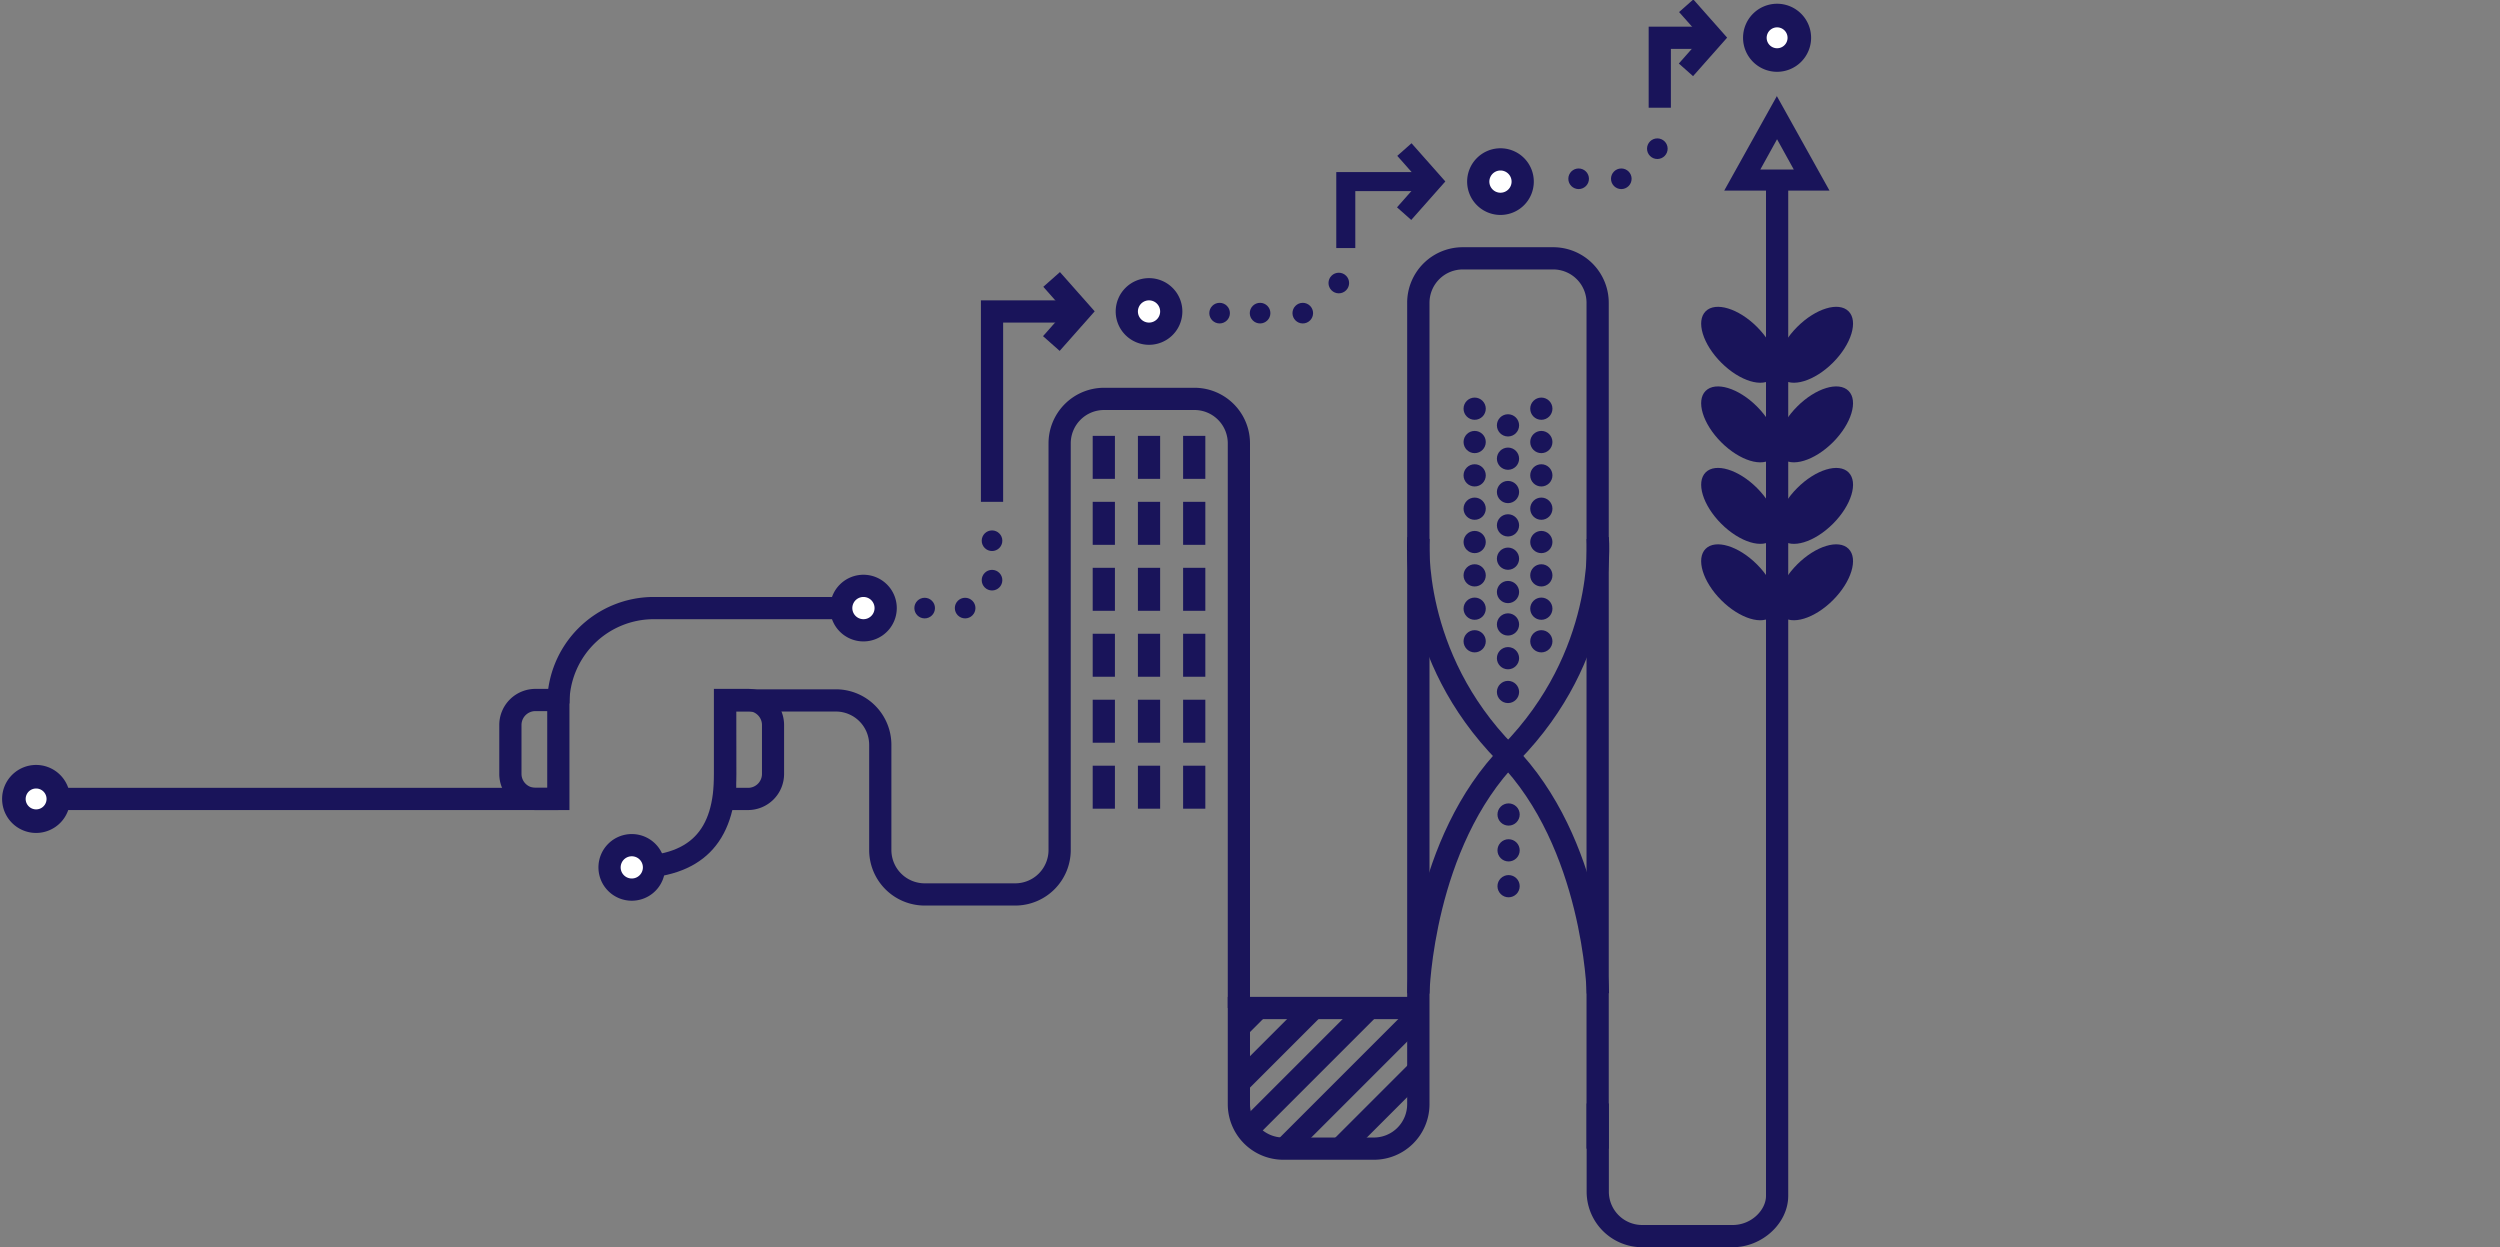 <?xml version="1.0" encoding="UTF-8"?> <svg xmlns="http://www.w3.org/2000/svg" viewBox="0 0 900 449"><rect x="0" y="0" width="900" height="449" fill="#808080" stroke="none"/><defs><style>.cls-1-a{fill:#19145a;}.cls-2{fill:#fff;}</style></defs><title>timeline_12_sm</title><g id="Artwork"><ellipse class="cls-1-a" cx="626.09" cy="209.63" rx="9.1" ry="17.05" transform="translate(35.14 504.11) rotate(-45)"></ellipse><ellipse class="cls-1-a" cx="653.43" cy="209.63" rx="17.05" ry="9.1" transform="translate(43.15 523.44) rotate(-45)"></ellipse><ellipse class="cls-1-a" cx="626.09" cy="182.12" rx="9.1" ry="17.05" transform="translate(54.6 496.05) rotate(-45)"></ellipse><ellipse class="cls-1-a" cx="653.43" cy="182.12" rx="17.05" ry="9.1" transform="translate(62.61 515.39) rotate(-45)"></ellipse><ellipse class="cls-1-a" cx="626.09" cy="152.78" rx="9.1" ry="17.05" transform="translate(75.34 487.46) rotate(-45)"></ellipse><ellipse class="cls-1-a" cx="653.43" cy="152.78" rx="17.05" ry="9.1" transform="translate(83.35 506.79) rotate(-45)"></ellipse><ellipse class="cls-1-a" cx="626.09" cy="124.12" rx="9.1" ry="17.05" transform="translate(95.61 479.07) rotate(-45)"></ellipse><ellipse class="cls-1-a" cx="653.43" cy="124.12" rx="17.05" ry="9.1" transform="translate(103.62 498.4) rotate(-45)"></ellipse><path class="cls-1-a" d="M639.76,50.16l6,10.86H633.72l6-10.86m0-15.65-19,34.11h37.9l-19-34.11Z"></path><path class="cls-1-a" d="M269.31,291.62H257V248h12.27a13,13,0,0,1,13,13v17.6A13,13,0,0,1,269.31,291.62Zm-4.27-8h4.27a5,5,0,0,0,5-5V261a5,5,0,0,0-5-5H265Z"></path><path class="cls-1-a" d="M205,291.62H192.74a13,13,0,0,1-13-13V261a13,13,0,0,1,13-13H205ZM192.74,256a5,5,0,0,0-5,5v17.6a5,5,0,0,0,5,5H197V256Z"></path><path class="cls-1-a" d="M227.44,316.26v-8c20.75,0,29.6-8.85,29.6-29.59V255h8v23.69C265,303.61,252.39,316.26,227.44,316.26Z"></path><path class="cls-1-a" d="M205,253.24h-8a38.37,38.37,0,0,1,38.33-38.33h83.49v8H235.35A30.36,30.36,0,0,0,205,253.24Z"></path><rect class="cls-1-a" x="12.42" y="283.62" width="188.59" height="8"></rect><circle class="cls-2" cx="227.44" cy="312.26" r="8"></circle><path class="cls-1-a" d="M227.44,324.26a12,12,0,1,1,12-12A12,12,0,0,1,227.44,324.26Zm0-16a4,4,0,1,0,4,4A4,4,0,0,0,227.44,308.26Z"></path><path class="cls-1-a" d="M450,362.88h-8V159.6a12,12,0,0,0-12-12H397.47a12,12,0,0,0-12,12V306a20,20,0,0,1-20,20H332.9a20,20,0,0,1-20-20V268.15a12,12,0,0,0-12-12H261v-8H300.9a20,20,0,0,1,20,20V306a12,12,0,0,0,12,12h32.57a12,12,0,0,0,12-12V159.6a20,20,0,0,1,20-20H430a20,20,0,0,1,20,20Z"></path><rect class="cls-1-a" x="442.62" y="239.3" width="6.85" height="123.58"></rect><path class="cls-1-a" d="M494.62,417.51H462a20,20,0,0,1-20-20V358.88h64.58V109a20,20,0,0,1,20-20h32.57a20,20,0,0,1,20,20V413.51h-8V109a12,12,0,0,0-12-12H526.62a12,12,0,0,0-12,12V397.51A20,20,0,0,1,494.62,417.51ZM450,366.88v30.63a12,12,0,0,0,12,12h32.58a12,12,0,0,0,12-12V366.88Z"></path><path class="cls-1-a" d="M623.76,449H591.19a20,20,0,0,1-20-20V397.24h8V429a12,12,0,0,0,12,12h32.57c6.87,0,12-5.52,12-10.45V63h8v367.5C643.76,440.37,634.41,449,623.76,449Z"></path><circle class="cls-2" cx="310.84" cy="218.91" r="8"></circle><path class="cls-1-a" d="M310.84,230.91a12,12,0,1,1,12-12A12,12,0,0,1,310.84,230.91Zm0-16a4,4,0,1,0,4,4A4,4,0,0,0,310.84,214.91Z"></path><circle class="cls-2" cx="13.02" cy="287.62" r="8"></circle><path class="cls-1-a" d="M13,299.86a12.24,12.24,0,1,1,12.24-12.24A12.25,12.25,0,0,1,13,299.86Zm0-16a3.76,3.76,0,1,0,3.76,3.76A3.77,3.77,0,0,0,13,283.86Z"></path><circle class="cls-2" cx="413.65" cy="112.13" r="8"></circle><path class="cls-1-a" d="M413.65,124.13a12,12,0,1,1,12-12A12,12,0,0,1,413.65,124.13Zm0-16a4,4,0,1,0,4,4A4,4,0,0,0,413.65,108.13Z"></path><circle class="cls-2" cx="540.17" cy="65.38" r="8"></circle><path class="cls-1-a" d="M540.17,77.38a12,12,0,1,1,12-12A12,12,0,0,1,540.17,77.38Zm0-16a4,4,0,1,0,4,4A4,4,0,0,0,540.17,61.38Z"></path><circle class="cls-2" cx="639.76" cy="13.6" r="8"></circle><path class="cls-1-a" d="M639.76,25.85A12.25,12.25,0,1,1,652,13.6,12.26,12.26,0,0,1,639.76,25.85Zm0-16a3.76,3.76,0,1,0,3.76,3.75A3.76,3.76,0,0,0,639.76,9.85Z"></path><polygon class="cls-1-a" points="361.13 180.66 353.13 180.66 353.13 108.13 388.75 108.13 388.75 116.13 361.13 116.13 361.13 180.66"></polygon><polygon class="cls-1-a" points="601.52 38.78 593.52 38.78 593.52 9.6 616.36 9.6 616.36 17.6 601.52 17.6 601.52 38.78"></polygon><polygon class="cls-1-a" points="381.48 126.32 375.49 121.02 383.4 112.08 375.59 103.25 381.58 97.95 394.09 112.08 381.48 126.32"></polygon><polygon class="cls-1-a" points="609.5 27.41 604.38 22.87 612.63 13.55 604.47 4.34 609.6 -0.2 621.77 13.55 609.5 27.41"></polygon><polygon class="cls-1-a" points="487.91 89.3 481.06 89.3 481.06 61.95 514.91 61.95 514.91 68.8 487.91 68.8 487.91 89.3"></polygon><polygon class="cls-1-a" points="508.05 79.18 502.92 74.64 511.17 65.32 503.02 56.11 508.15 51.57 520.32 65.32 508.05 79.18"></polygon><circle class="cls-1-a" cx="357.13" cy="194.66" r="3.71"></circle><circle class="cls-1-a" cx="357.13" cy="208.86" r="3.71"></circle><circle class="cls-1-a" cx="347.45" cy="218.91" r="3.71"></circle><circle class="cls-1-a" cx="332.88" cy="218.91" r="3.71"></circle><circle class="cls-1-a" cx="481.97" cy="101.89" r="3.71"></circle><circle class="cls-1-a" cx="469" cy="112.73" r="3.71"></circle><circle class="cls-1-a" cx="453.63" cy="112.73" r="3.71"></circle><circle class="cls-1-a" cx="439.06" cy="112.73" r="3.71"></circle><circle class="cls-1-a" cx="596.64" cy="53.53" r="3.71"></circle><circle class="cls-1-a" cx="583.67" cy="64.36" r="3.71"></circle><circle class="cls-1-a" cx="568.31" cy="64.36" r="3.71"></circle><rect class="cls-1-a" x="393.37" y="156.91" width="8" height="15.48"></rect><rect class="cls-1-a" x="409.65" y="156.91" width="8" height="15.48"></rect><rect class="cls-1-a" x="425.92" y="156.91" width="8" height="15.48"></rect><rect class="cls-1-a" x="393.37" y="180.66" width="8" height="15.48"></rect><rect class="cls-1-a" x="409.65" y="180.66" width="8" height="15.48"></rect><rect class="cls-1-a" x="425.92" y="180.66" width="8" height="15.48"></rect><rect class="cls-1-a" x="393.37" y="204.41" width="8" height="15.48"></rect><rect class="cls-1-a" x="409.65" y="204.41" width="8" height="15.48"></rect><rect class="cls-1-a" x="425.92" y="204.41" width="8" height="15.48"></rect><rect class="cls-1-a" x="393.37" y="228.15" width="8" height="15.48"></rect><rect class="cls-1-a" x="409.65" y="228.15" width="8" height="15.48"></rect><rect class="cls-1-a" x="425.92" y="228.15" width="8" height="15.48"></rect><rect class="cls-1-a" x="393.37" y="251.9" width="8" height="15.48"></rect><rect class="cls-1-a" x="409.65" y="251.9" width="8" height="15.48"></rect><rect class="cls-1-a" x="425.92" y="251.9" width="8" height="15.48"></rect><rect class="cls-1-a" x="393.37" y="275.65" width="8" height="15.48"></rect><rect class="cls-1-a" x="409.65" y="275.65" width="8" height="15.48"></rect><rect class="cls-1-a" x="425.92" y="275.65" width="8" height="15.48"></rect><rect class="cls-1-a" x="477.02" y="395.46" width="38.87" height="8" transform="translate(-137.05 468.04) rotate(-45)"></rect><rect class="cls-1-a" x="452.77" y="384.78" width="68.71" height="8" transform="translate(-132.23 458.32) rotate(-45)"></rect><rect class="cls-1-a" x="439.84" y="381.08" width="61.93" height="8" transform="translate(-134.4 445.7) rotate(-45)"></rect><rect class="cls-1-a" x="440.55" y="372.32" width="38.02" height="8" transform="translate(-131.5 435.18) rotate(-45)"></rect><rect class="cls-1-a" x="444.09" y="362.57" width="10.42" height="8" transform="translate(-127.6 425.07) rotate(-45)"></rect><path class="cls-1-a" d="M514.61,357.7l-8-.16c0-2.26,1.48-55.67,34.28-89.12,33.4-34.07,30.34-74,30.3-74.39l8-.69c.16,1.78,3.39,44-32.56,80.68C516.07,305.17,514.63,357.18,514.61,357.7Z"></path><path class="cls-1-a" d="M571.22,357.7c0-.52-1.45-52.53-32-83.68-36-36.68-32.71-78.9-32.56-80.68l8,.69c0,.4-3,40.44,30.31,74.39,32.79,33.45,34.23,86.86,34.28,89.12l-8,.16,4-.08Z"></path><circle class="cls-1-a" cx="530.88" cy="195.13" r="4"></circle><circle class="cls-1-a" cx="530.88" cy="183.13" r="4"></circle><circle class="cls-1-a" cx="530.88" cy="171.13" r="4"></circle><circle class="cls-1-a" cx="530.88" cy="159.13" r="4"></circle><circle class="cls-1-a" cx="530.88" cy="147.13" r="4"></circle><circle class="cls-1-a" cx="542.88" cy="189.13" r="4"></circle><circle class="cls-1-a" cx="542.88" cy="177.13" r="4"></circle><circle class="cls-1-a" cx="542.88" cy="165.13" r="4"></circle><circle class="cls-1-a" cx="542.88" cy="153.13" r="4"></circle><circle class="cls-1-a" cx="554.88" cy="195.13" r="4"></circle><circle class="cls-1-a" cx="554.88" cy="183.13" r="4"></circle><circle class="cls-1-a" cx="554.88" cy="171.13" r="4"></circle><circle class="cls-1-a" cx="554.88" cy="159.13" r="4"></circle><circle class="cls-1-a" cx="554.88" cy="147.13" r="4"></circle><circle class="cls-1-a" cx="530.88" cy="219.13" r="4"></circle><circle class="cls-1-a" cx="530.88" cy="230.86" r="4"></circle><circle class="cls-1-a" cx="530.88" cy="207.13" r="4"></circle><circle class="cls-1-a" cx="542.88" cy="213.13" r="4"></circle><circle class="cls-1-a" cx="542.88" cy="224.8" r="4"></circle><circle class="cls-1-a" cx="554.88" cy="230.86" r="4"></circle><circle class="cls-1-a" cx="542.88" cy="236.95" r="4"></circle><circle class="cls-1-a" cx="542.88" cy="249.11" r="4"></circle><circle class="cls-1-a" cx="543.09" cy="293.22" r="4"></circle><circle class="cls-1-a" cx="543.09" cy="306.12" r="4"></circle><circle class="cls-1-a" cx="543.09" cy="319.03" r="4"></circle><circle class="cls-1-a" cx="542.88" cy="201.13" r="4"></circle><circle class="cls-1-a" cx="554.88" cy="219.13" r="4"></circle><circle class="cls-1-a" cx="554.88" cy="207.13" r="4"></circle></g></svg> 